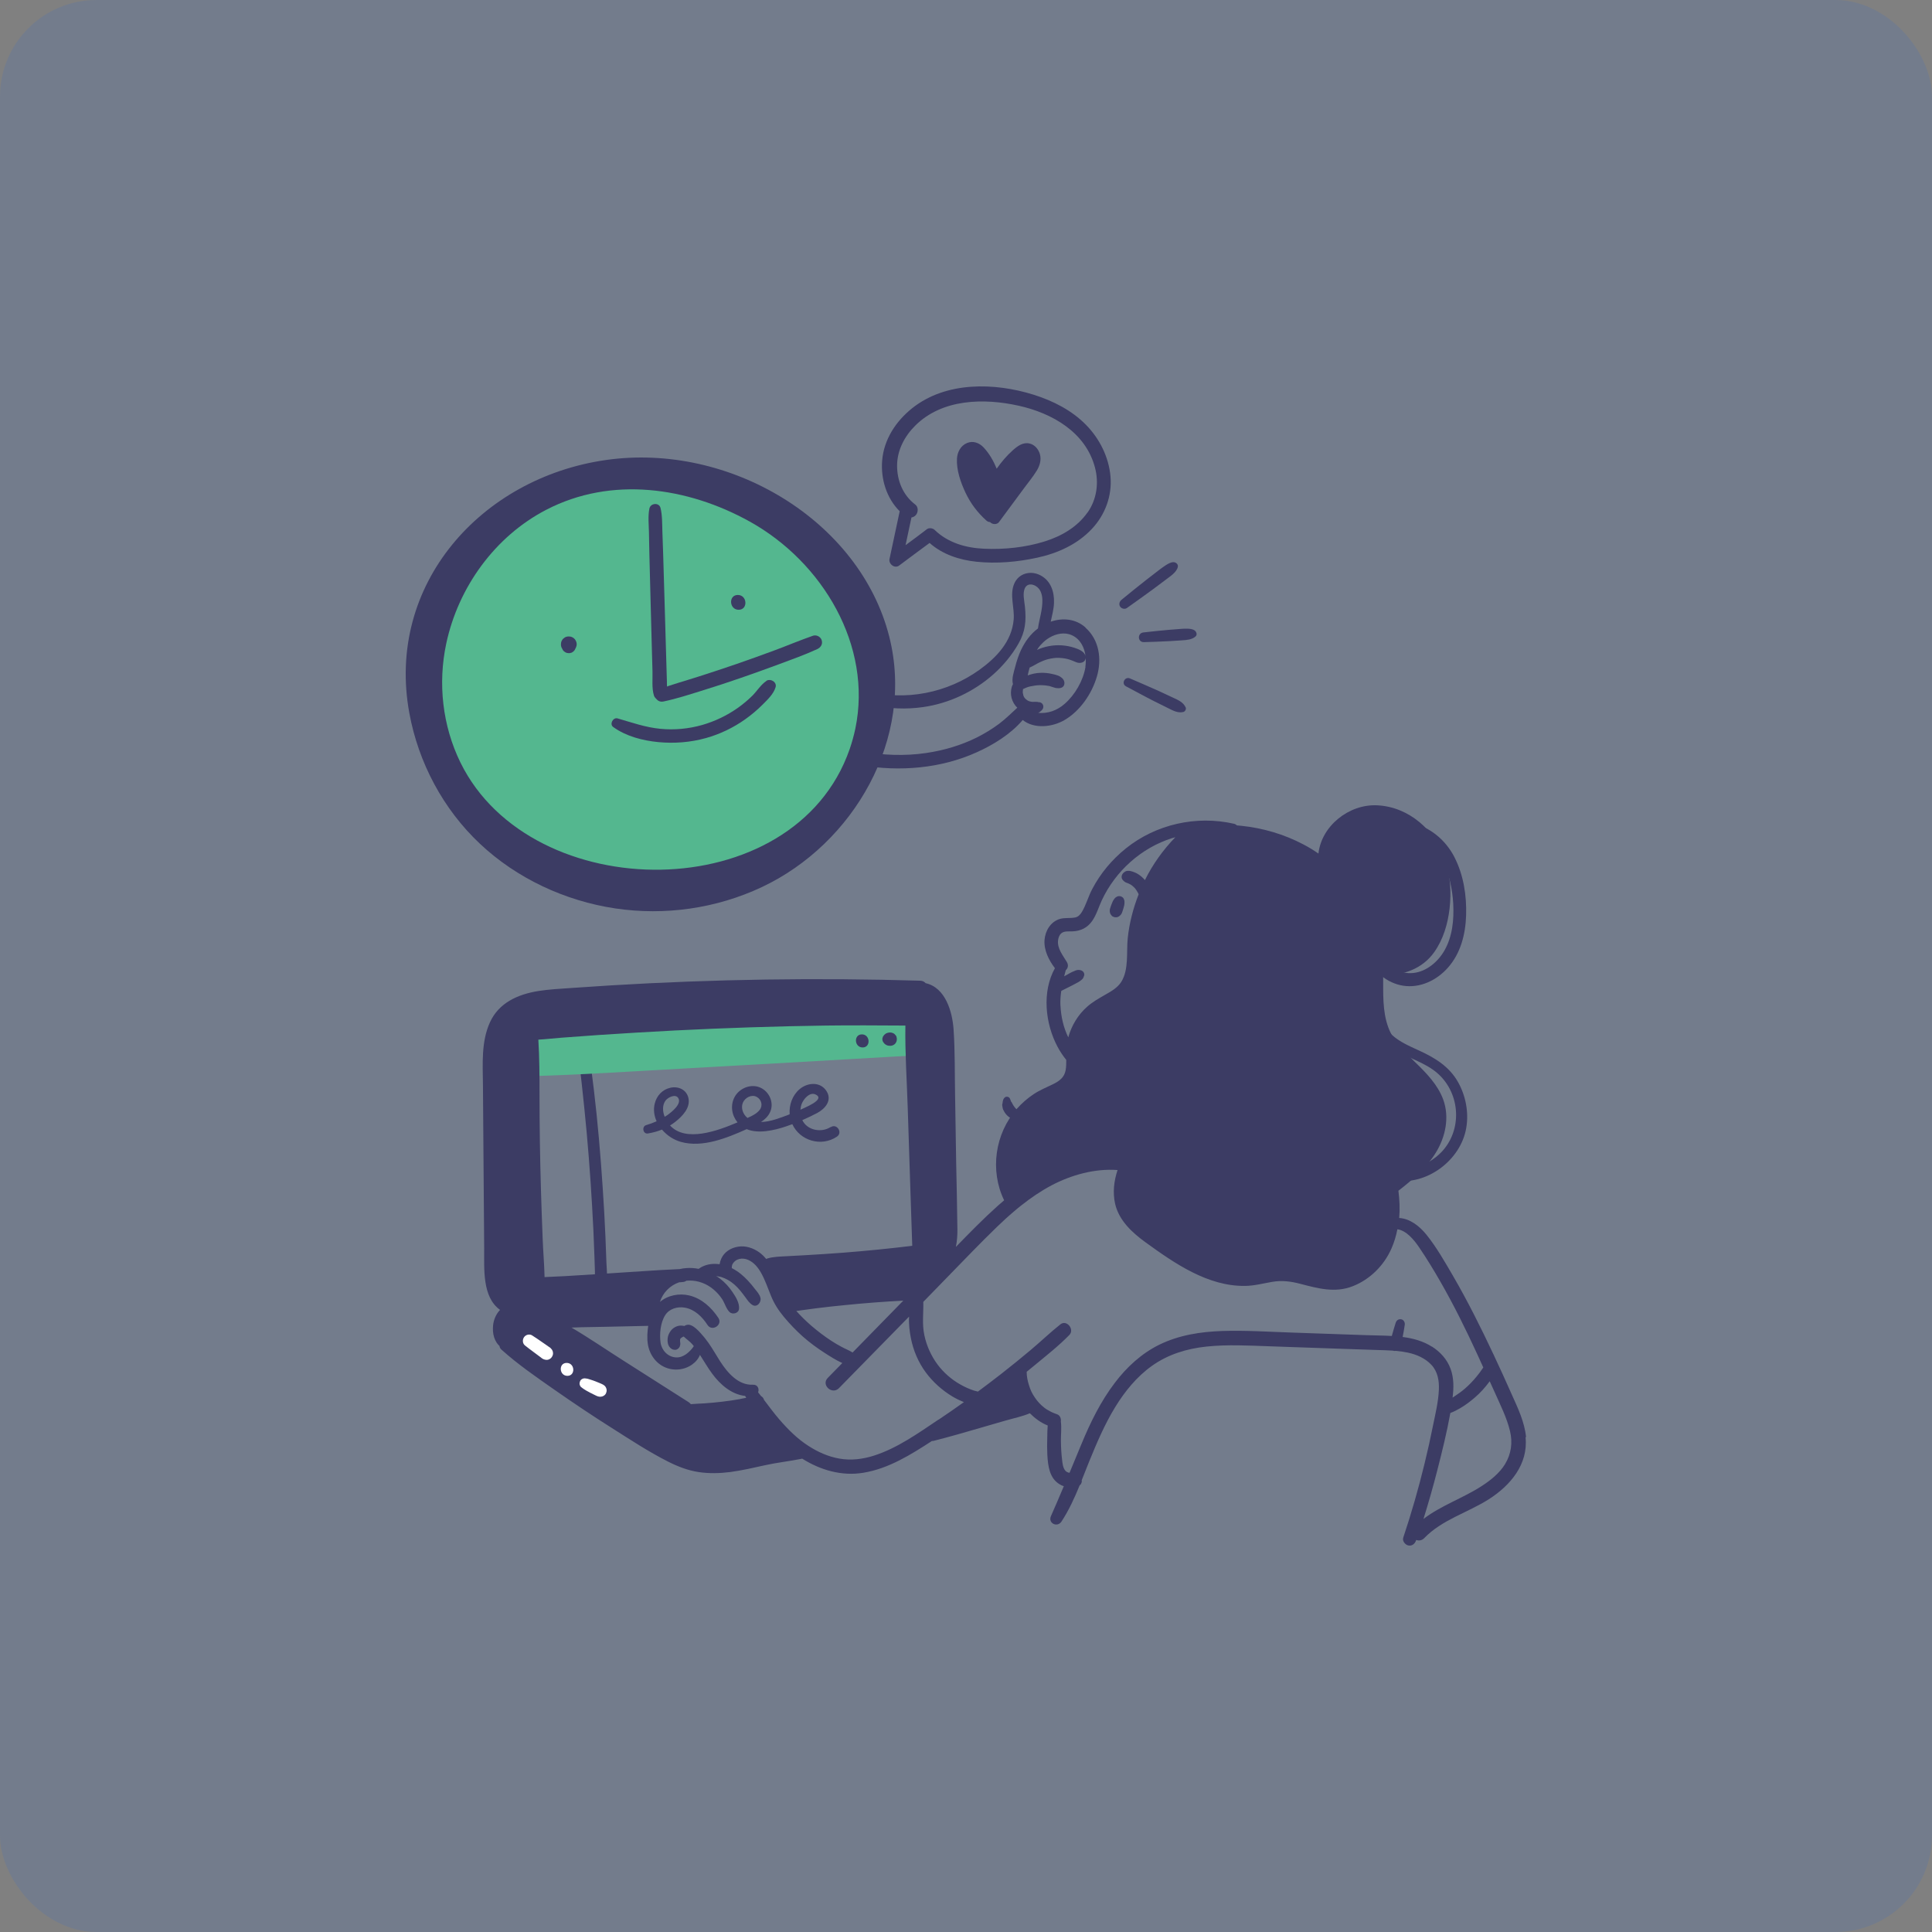 <svg width="400" height="400" viewBox="0 0 400 400" fill="none" xmlns="http://www.w3.org/2000/svg">
<rect x="0" y="0" width="400" height="400" fill="#808080" stroke="none"/>
<rect width="400" height="400" rx="20" fill="#005FFF" fill-opacity="0.1"/>
<path d="M125.549 261.298C125.49 259.593 125.43 257.888 125.355 256.183C125.205 252.773 125.026 249.363 124.787 245.953C124.338 239.148 123.755 232.328 122.947 225.553C122.723 223.684 122.484 221.814 122.244 219.945C121.99 218.015 121.795 215.996 121.242 214.127C120.928 213.08 119.462 213.454 119.447 214.471C119.418 216.161 119.702 217.881 119.896 219.556C120.091 221.186 120.27 222.831 120.45 224.461C120.809 227.797 121.167 231.132 121.467 234.482C122.08 241.227 122.528 247.987 122.857 254.747C122.947 256.632 123.022 258.516 123.082 260.4C123.112 261.343 123.142 262.285 123.171 263.227C123.201 264.184 123.097 265.231 123.486 266.114C123.8 266.817 125.011 267.175 125.355 266.263C125.923 264.768 125.594 262.898 125.549 261.313V261.298Z" fill="#3C3C64"/>
<path d="M195.918 217.207C195.754 217.761 195.335 218.209 194.737 218.224C188.44 218.553 182.144 218.927 175.848 219.286C164.675 219.914 153.504 220.587 142.331 221.186C131.174 221.784 119.987 222.562 108.815 222.831C107.23 222.876 107.095 220.513 108.666 220.378C109.07 220.348 109.473 220.318 109.862 220.288C109.877 218.434 109.907 216.579 109.922 214.71C109.922 213.947 110.43 213.304 111.223 213.244L132.251 211.599C144.664 210.627 157.078 209.684 169.491 208.727C172.587 208.488 175.668 208.249 178.764 208.024C181.636 207.8 184.537 207.441 187.408 207.71C189.966 207.95 192.479 208.907 194.213 210.881C195.724 212.616 196.561 214.934 195.888 217.192L195.918 217.207Z" fill="#54B78F"/>
<path d="M230.151 189.584C230.271 189.704 230.42 189.793 230.585 189.838C230.735 189.913 230.899 189.928 231.079 189.913C231.303 189.913 231.497 189.838 231.692 189.718C231.916 189.524 232.051 189.434 232.2 189.165C232.215 189.12 232.245 189.09 232.26 189.045C232.35 188.866 232.395 188.657 232.469 188.462C232.529 188.283 232.589 188.103 232.634 187.924C232.679 187.744 232.724 187.565 232.769 187.385C232.813 187.206 232.799 187.011 232.814 186.817C232.814 186.623 232.813 186.428 232.724 186.264C232.649 185.92 232.365 185.68 232.066 185.591C231.946 185.531 231.811 185.516 231.662 185.531C231.482 185.531 231.318 185.591 231.153 185.695C231.123 185.71 231.109 185.74 231.079 185.755C231.168 185.71 231.243 185.68 231.333 185.635C231.064 185.71 230.869 185.875 230.72 186.084C230.615 186.249 230.48 186.398 230.405 186.563C230.331 186.727 230.256 186.907 230.196 187.071C230.077 187.34 229.987 187.61 229.897 187.894C229.867 187.984 229.822 188.088 229.807 188.178C229.807 188.223 229.792 188.268 229.777 188.298C229.733 188.582 229.763 188.761 229.822 189.03C229.897 189.24 230.002 189.419 230.166 189.569L230.151 189.584Z" fill="#3C3C64"/>
<path d="M315.953 297.521C315.638 294.425 314.292 291.598 313.036 288.801C311.795 286.02 310.553 283.253 309.252 280.501C306.635 274.937 303.898 269.434 300.802 264.109C299.127 261.238 297.422 258.232 295.328 255.629C293.878 253.834 291.903 252.294 289.69 252.174C289.854 250.305 289.765 248.406 289.525 246.536C292.442 244.263 295.298 241.84 297.258 238.669C299.277 235.409 300.144 231.311 298.798 227.632C297.676 224.611 295.403 222.263 293.145 220.064C290.931 217.895 288.523 215.697 287.432 212.706C286.175 209.296 286.4 205.572 286.37 201.982C290.498 201.923 294.476 200.636 296.958 197.107C298.813 194.475 299.74 191.304 300.114 188.148C300.503 184.753 300.294 181.253 299.202 178.008C297.153 171.906 291.739 167.06 285.143 166.731C279.281 166.447 273.597 171.009 272.969 176.722C271.967 176.019 270.905 175.376 269.814 174.808C265.865 172.729 261.483 171.442 257.056 170.979C256.727 170.949 256.398 170.919 256.069 170.889C255.919 170.725 255.725 170.605 255.456 170.545C247.679 168.78 239.333 170.65 233.112 175.645C230.225 177.963 227.832 180.82 226.112 184.11C225.32 185.621 224.871 187.326 224.004 188.791C223.66 189.36 223.241 189.823 222.583 189.958C221.536 190.152 220.474 189.958 219.427 190.257C217.513 190.84 216.406 192.695 216.256 194.624C216.107 196.748 217.154 198.797 218.41 200.457C215.688 205.318 216.406 211.928 218.934 216.684C219.442 217.656 220.07 218.583 220.758 219.451C220.758 220.169 220.758 220.887 220.624 221.59C220.354 223.07 219.337 223.818 218.036 224.461C216.675 225.134 215.269 225.687 213.998 226.54C212.742 227.378 211.56 228.395 210.558 229.531C205.982 234.691 204.905 242.348 207.896 248.51C207.447 248.884 206.999 249.288 206.55 249.677C203.544 252.369 200.717 255.27 197.905 258.157C198.145 256.96 198.235 255.704 198.22 254.567C198.175 249.961 198.055 245.34 197.965 240.733C197.876 236.097 197.831 231.46 197.741 226.809C197.651 222.263 197.741 217.656 197.427 213.11C197.173 209.43 195.722 204.45 191.639 203.553C191.385 203.254 191.011 203.059 190.532 203.044C169.16 202.401 147.758 202.73 126.416 204.016C123.694 204.181 120.957 204.36 118.235 204.555C115.977 204.719 113.689 204.824 111.445 205.183C107.243 205.856 103.264 207.606 101.425 211.689C99.615 215.682 99.944 220.288 99.989 224.566C100.034 229.92 100.064 235.274 100.109 240.613C100.154 246.551 100.199 252.503 100.244 258.441C100.273 262.688 99.795 268.521 103.534 271.198C102.696 272.051 102.188 273.292 102.083 274.444C102.008 275.281 102.053 276.089 102.307 276.882C102.427 277.255 102.592 277.614 102.801 277.943C102.936 278.138 103.085 278.332 103.25 278.512C103.31 278.572 103.369 278.616 103.414 278.661C103.444 278.931 103.564 279.185 103.788 279.394C107.198 282.475 111.057 285.122 114.826 287.755C118.684 290.447 122.603 293.079 126.581 295.591C130.425 298.029 134.283 300.572 138.336 302.621C140.325 303.623 142.434 304.445 144.633 304.774C146.801 305.103 148.985 305.043 151.153 304.774C153.621 304.445 156.044 303.877 158.482 303.339C160.949 302.8 163.447 302.531 165.915 302.037C165.975 302.037 166.035 302.007 166.079 301.992C169.848 304.356 174.23 305.657 178.717 304.924C183.967 304.071 188.558 301.185 192.94 298.343C193.06 298.343 193.179 298.343 193.299 298.313C196.649 297.461 199.969 296.504 203.29 295.532C204.89 295.068 206.49 294.604 208.091 294.141C209.781 293.647 211.605 293.288 213.22 292.6C214.282 293.662 215.554 294.604 216.915 295.128C216.84 295.965 216.84 296.818 216.825 297.64C216.78 298.822 216.78 300.033 216.84 301.215C216.974 303.458 217.258 306.046 219.382 307.302C219.636 307.466 219.936 307.601 220.25 307.706C219.382 309.77 218.5 311.834 217.587 313.897C216.929 315.378 218.919 316.32 219.771 315.019C221.297 312.686 222.463 310.143 223.525 307.541C223.734 307.377 223.899 307.137 223.959 306.838C223.989 306.704 223.974 306.584 223.959 306.464C224.467 305.193 224.961 303.922 225.469 302.666C227.055 298.777 228.7 294.888 230.913 291.284C232.887 288.069 235.355 285.032 238.451 282.819C241.801 280.411 245.69 279.23 249.758 278.796C254.125 278.332 258.537 278.587 262.919 278.736C267.795 278.901 272.655 279.065 277.516 279.245C280.013 279.334 282.496 279.409 284.994 279.499C286.115 279.529 287.237 279.559 288.359 279.633C288.583 279.708 288.808 279.723 289.002 279.678C289.839 279.753 290.677 279.873 291.515 280.052C293.324 280.441 295.089 281.219 296.36 282.58C297.676 283.986 297.99 285.885 297.901 287.755C297.796 290.222 297.183 292.72 296.689 295.143C296.166 297.775 295.582 300.407 294.939 303.024C293.683 308.199 292.217 313.314 290.527 318.354C290.288 319.042 290.931 319.835 291.574 319.97C292.367 320.134 292.95 319.611 293.19 318.908C293.19 318.878 293.19 318.863 293.219 318.833C293.743 319.027 294.356 318.967 294.865 318.459C298.544 314.63 303.868 313.194 308.25 310.398C312.707 307.556 316.431 303.159 315.848 297.566L315.953 297.521ZM219.547 208.174C219.502 207.157 219.577 206.14 219.726 205.153C220.504 204.749 221.282 204.36 222.074 203.972C222.478 203.762 222.882 203.553 223.271 203.328C223.45 203.224 223.63 203.104 223.794 202.969C224.019 202.805 224.183 202.655 224.303 202.401C224.363 202.252 224.407 202.102 224.467 201.952C224.527 201.773 224.467 201.444 224.333 201.279C224.183 201.07 223.989 200.95 223.749 200.876C223.405 200.786 223.061 200.786 222.717 200.921C222.448 201.025 222.194 201.13 221.94 201.25C221.536 201.459 221.132 201.668 220.743 201.908C220.594 201.982 220.459 202.057 220.324 202.132C220.429 201.713 220.534 201.294 220.654 200.876C221.087 200.487 221.282 199.859 220.878 199.171C220.085 197.84 218.889 196.404 219.053 194.759C219.098 194.22 219.293 193.637 219.696 193.263C220.295 192.71 221.267 192.859 222.014 192.829C223.749 192.77 225.155 192.082 226.142 190.646C227.04 189.345 227.458 187.804 228.117 186.398C230.958 180.326 236.282 175.54 242.684 173.521C242.893 173.461 243.117 173.402 243.342 173.342C240.799 175.959 238.66 178.95 237.045 182.211C236.821 181.941 236.567 181.702 236.312 181.478C235.909 181.149 235.46 180.835 234.966 180.64C234.682 180.521 234.368 180.401 234.069 180.341C233.889 180.311 233.71 180.281 233.531 180.296C233.396 180.296 233.276 180.311 233.157 180.356C232.858 180.476 232.783 180.521 232.932 180.476C232.244 180.805 231.915 181.747 232.573 182.315C232.528 182.285 232.513 182.256 232.498 182.256C232.558 182.3 232.783 182.51 232.842 182.555C232.962 182.644 233.052 182.689 233.172 182.734C233.216 182.749 233.471 182.854 233.471 182.854C233.53 182.869 233.575 182.899 233.635 182.914C233.8 182.988 233.934 183.063 234.084 183.138C234.159 183.183 234.234 183.243 234.308 183.287C234.473 183.422 234.607 183.527 234.727 183.646C234.787 183.706 234.862 183.781 234.921 183.841C234.921 183.841 234.996 183.931 235.041 183.975C235.086 184.02 235.131 184.095 235.131 184.11C235.176 184.17 235.22 184.23 235.265 184.29C235.37 184.454 235.475 184.619 235.565 184.783C235.594 184.843 235.639 184.918 235.669 184.978C235.714 185.097 235.729 185.127 235.744 185.157C234.607 188.073 233.815 191.109 233.486 194.22C233.187 197.107 233.755 200.726 232.14 203.298C231.377 204.495 230.076 205.243 228.879 205.916C227.533 206.693 226.202 207.426 225.036 208.473C223.181 210.118 221.835 212.362 221.177 214.77C220.175 212.736 219.666 210.462 219.562 208.204L219.547 208.174ZM104.745 275.012C104.745 275.012 104.73 275.102 104.745 274.997C104.745 274.997 104.745 274.997 104.745 275.012ZM112.747 264.408C112.687 261.671 112.433 258.919 112.343 256.198C112.208 252.937 112.104 249.662 111.999 246.401C111.804 239.746 111.7 233.091 111.7 226.42C111.7 222.696 111.685 218.972 111.46 215.248C113.061 215.159 114.676 214.964 116.261 214.844C118.864 214.65 121.466 214.456 124.083 214.276C129.288 213.932 134.507 213.618 139.727 213.349C150.121 212.825 160.501 212.481 170.895 212.332C176.414 212.257 181.933 212.302 187.451 212.332C187.362 217.955 187.751 223.609 187.93 229.217C188.124 235.514 188.334 241.81 188.543 248.106C188.663 251.382 188.753 254.657 188.872 257.932C184.071 258.516 179.256 258.994 174.425 259.368C171.852 259.563 169.265 259.727 166.693 259.877C165.391 259.951 164.105 260.026 162.819 260.086C161.518 260.161 160.142 260.176 158.886 260.55C158.796 260.58 158.721 260.609 158.646 260.669C158.213 260.146 157.719 259.652 157.166 259.263C155.924 258.381 154.354 257.858 152.813 258.112C151.318 258.351 149.942 259.189 149.314 260.625C149.164 260.983 149.045 261.357 148.985 261.746C148.641 261.701 148.312 261.671 147.968 261.671C146.786 261.671 145.62 261.986 144.648 262.703C143.825 262.539 142.988 262.479 142.135 262.539C141.656 262.569 141.193 262.644 140.744 262.748C135.539 262.973 130.32 263.391 125.115 263.705C122.453 263.87 119.806 264.034 117.159 264.199C115.723 264.289 114.242 264.319 112.762 264.408H112.747ZM187.018 269.284C186.105 270.211 185.208 271.124 184.311 272.051C181.708 274.713 179.106 277.36 176.519 280.022C175.816 279.574 175.008 279.275 174.275 278.871C173.513 278.467 172.765 278.033 172.047 277.555C170.641 276.642 169.31 275.61 168.024 274.519C166.902 273.546 165.84 272.514 164.868 271.423C166.229 271.258 167.605 271.034 168.966 270.869C170.985 270.615 173.019 270.391 175.053 270.196C179.046 269.792 183.024 269.493 187.018 269.284ZM153.292 289.654C152.036 289.878 150.779 290.058 149.508 290.207C148.282 290.357 147.055 290.462 145.829 290.551C144.902 290.611 143.96 290.626 143.032 290.716C142.913 290.551 142.748 290.417 142.569 290.297L129.064 281.697C125.504 279.439 121.989 277.016 118.325 274.862C119.043 274.848 119.746 274.803 120.434 274.788C122.094 274.758 123.754 274.728 125.414 274.698C128.346 274.638 131.277 274.563 134.208 274.504C134.029 275.715 133.939 277.001 134.119 278.213C134.507 280.89 136.467 283.163 139.233 283.507C140.639 283.686 142.075 283.357 143.242 282.55C144.034 281.996 144.603 281.309 144.917 280.516C145.769 281.817 146.532 283.178 147.459 284.419C149.119 286.678 151.468 288.712 154.279 289.011C154.354 289.145 154.414 289.28 154.503 289.4C154.1 289.489 153.681 289.564 153.262 289.639L153.292 289.654ZM194.301 293.916C190.099 296.728 185.776 299.839 180.916 301.379C178.612 302.112 176.204 302.411 173.812 301.992C171.493 301.589 169.34 300.632 167.381 299.36C165.062 297.88 163.103 295.905 161.323 293.842C160.217 292.555 159.215 291.179 158.183 289.833C158.093 289.504 157.884 289.22 157.584 289.056C157.39 288.786 157.181 288.532 156.956 288.263C157.24 287.575 156.881 286.633 155.894 286.693C152.843 286.842 150.6 284.18 149.104 281.862C148.267 280.561 147.519 279.2 146.622 277.943C146.128 277.255 145.605 276.597 145.036 275.984C144.498 275.401 143.84 274.713 143.092 274.399C142.554 274.174 142.045 274.264 141.686 274.533C141.567 274.519 141.447 274.489 141.327 274.474C140.953 274.429 140.61 274.444 140.236 274.563C139.712 274.728 139.219 275.072 138.89 275.506C138.546 275.969 138.276 276.508 138.231 277.091C138.231 277.285 138.202 277.48 138.217 277.674C138.217 277.869 138.276 278.063 138.306 278.257C138.351 278.437 138.456 278.616 138.546 278.781C138.68 278.99 138.86 279.155 139.054 279.274C139.129 279.319 139.219 279.364 139.308 279.394C139.488 279.454 139.563 279.454 139.787 279.469C140.176 279.469 140.52 279.185 140.699 278.871C140.729 278.811 140.744 278.751 140.759 278.706C140.759 278.676 140.789 278.631 140.789 278.587C140.789 278.557 140.804 278.542 140.819 278.512C140.879 278.257 140.849 278.003 140.804 277.734C140.804 277.629 140.804 277.525 140.804 277.405C140.804 277.345 140.804 277.285 140.834 277.24C140.849 277.211 140.864 277.166 140.894 277.136C140.923 277.106 140.953 277.061 140.983 277.031C141.118 276.941 141.238 276.852 141.387 276.777C141.432 276.762 141.492 276.732 141.552 276.717C142.165 277.285 142.838 277.734 143.361 278.347C143.466 278.467 143.541 278.586 143.646 278.706C143.257 279.319 142.643 279.948 142.06 280.366C141.432 280.8 140.729 281.084 139.966 281.039C138.291 280.95 137.005 279.604 136.766 277.988C136.511 276.209 136.736 273.831 137.723 272.29C138.575 270.944 140.28 270.466 141.791 270.735C143.825 271.094 145.395 272.634 146.472 274.309C147.414 275.775 149.688 274.309 148.73 272.858C147.295 270.69 145.261 268.82 142.688 268.207C140.61 267.714 138.261 268.162 136.631 269.553C137.229 267.654 138.695 266.143 140.61 265.485C140.864 265.485 141.118 265.455 141.372 265.425C141.671 265.41 141.911 265.306 142.105 265.156C142.285 265.141 142.479 265.126 142.673 265.126C144.528 265.081 146.338 265.784 147.743 266.981C148.431 267.564 149.03 268.237 149.523 268.985C150.062 269.822 150.346 270.974 151.049 271.647C151.662 272.23 152.903 271.916 153.008 271.004C153.142 269.778 152.305 268.461 151.632 267.474C150.944 266.457 150.091 265.5 149.104 264.752C148.79 264.513 148.461 264.304 148.147 264.094C148.461 264.304 148.97 264.274 149.329 264.393C149.822 264.558 150.286 264.752 150.72 265.007C151.707 265.56 152.514 266.323 153.232 267.175C153.621 267.654 153.995 268.132 154.354 268.626C154.773 269.209 155.147 269.778 155.76 270.166C156.717 270.78 157.659 269.628 157.45 268.716C157.285 268.013 156.717 267.385 156.268 266.831C155.835 266.263 155.371 265.695 154.877 265.171C153.935 264.154 152.843 263.227 151.602 262.599C151.572 262.599 151.542 262.569 151.512 262.554C151.512 262.464 151.512 262.389 151.512 262.315C151.512 262.27 151.542 262.12 151.542 262.09C151.557 262.015 151.572 261.941 151.602 261.836C152.23 260.565 153.696 260.31 154.907 260.849C156.104 261.372 156.956 262.419 157.614 263.601C158.437 265.081 158.96 266.682 159.603 268.237C160.276 269.912 161.144 271.258 162.296 272.649C163.507 274.1 164.808 275.461 166.214 276.717C167.605 277.943 169.1 279.05 170.656 280.052C171.822 280.8 173.094 281.623 174.395 282.206C173.393 283.238 172.376 284.255 171.374 285.287C169.953 286.737 172.271 288.846 173.692 287.41C178.538 282.475 183.383 277.525 188.214 272.589C188.124 274.1 188.319 275.655 188.588 277.046C189.082 279.574 190.129 282.056 191.669 284.135C193.165 286.154 195.049 287.844 197.218 289.145C197.965 289.594 198.758 289.968 199.566 290.297C197.831 291.538 196.081 292.75 194.316 293.931L194.301 293.916ZM296.48 278.826C294.64 277.644 292.561 277.091 290.408 276.807L290.423 276.702C290.602 275.894 290.707 275.087 290.841 274.279C290.916 273.786 290.617 273.232 290.094 273.143C289.54 273.053 289.122 273.367 288.957 273.89C288.718 274.683 288.464 275.461 288.254 276.253C288.224 276.373 288.194 276.478 288.164 276.597C286.4 276.493 284.62 276.493 282.945 276.433L267.465 275.894C262.694 275.73 257.894 275.416 253.108 275.565C248.606 275.715 244.104 276.403 240.021 278.407C236.357 280.202 233.261 283.058 230.808 286.304C227.862 290.177 225.738 294.53 223.884 299.016C223.061 300.99 222.239 302.965 221.431 304.939C221.102 304.864 220.833 304.759 220.624 304.55C220.07 303.982 219.98 302.995 219.891 302.202C219.726 300.901 219.666 299.585 219.651 298.268C219.636 296.982 219.816 295.591 219.636 294.32C219.726 293.737 219.487 293.064 218.919 292.839C218.874 292.825 218.56 292.705 218.485 292.675C218.38 292.63 218.275 292.6 218.171 292.555C217.917 292.451 217.677 292.346 217.438 292.211C217.199 292.092 216.974 291.957 216.75 291.823C216.705 291.793 216.615 291.733 216.585 291.718C216.481 291.643 216.376 291.568 216.271 291.494C215.404 290.82 214.836 290.192 214.282 289.385C213.669 288.487 213.34 287.799 213.026 286.752C212.742 285.84 212.562 284.988 212.562 284.016C213.086 283.597 213.609 283.163 214.133 282.729C216.585 280.695 219.173 278.676 221.401 276.388C222.523 275.236 220.848 273.158 219.547 274.19C217.438 275.865 215.479 277.749 213.415 279.484C211.396 281.189 209.332 282.849 207.253 284.479C205.668 285.706 204.067 286.932 202.467 288.113C202.183 288.054 201.914 287.979 201.644 287.904C200.642 287.575 199.67 287.126 198.758 286.603C196.963 285.586 195.348 284.165 194.107 282.505C192.761 280.68 191.833 278.616 191.37 276.403C190.876 274.085 191.22 271.856 191.16 269.538C192.761 267.878 194.346 266.263 195.931 264.633C199.446 261.043 202.886 257.409 206.505 253.924C207.642 252.832 208.794 251.771 210.005 250.754C210.498 250.32 210.992 249.916 211.501 249.527C213.445 247.987 215.509 246.581 217.707 245.414C221.82 243.246 226.681 241.9 231.377 242.244C230.644 244.487 230.345 246.85 230.868 249.213C231.661 252.698 234.413 255.21 237.195 257.229C243.192 261.567 250.057 266.338 257.774 266.233C259.688 266.218 261.528 265.71 263.397 265.395C265.416 265.051 267.256 265.291 269.2 265.799C272.835 266.741 276.364 267.743 280.043 266.308C283.633 264.917 286.549 262 288.09 258.486C288.658 257.2 289.047 255.868 289.316 254.507C291.2 254.777 292.771 256.721 293.773 258.187C295.343 260.49 296.809 262.898 298.2 265.321C301.027 270.241 303.539 275.341 305.902 280.486C306.306 281.353 306.695 282.236 307.099 283.118C306.665 283.791 306.231 284.374 305.663 285.062C304.945 285.93 304.167 286.738 303.33 287.47C303.06 287.71 302.582 288.084 302.193 288.368C301.744 288.697 301.296 288.996 300.847 289.295C300.817 289.31 300.772 289.34 300.742 289.355C300.997 287.366 301.026 285.287 300.323 283.387C299.591 281.413 298.2 279.903 296.45 278.781L296.48 278.826ZM311.6 303.144C310.434 305.029 308.609 306.479 306.785 307.661C302.881 310.188 298.394 311.669 294.715 314.481C295.762 311.131 296.719 307.766 297.587 304.371C298.589 300.467 299.561 296.519 300.279 292.54C300.997 292.286 301.685 291.912 302.313 291.553C303.39 290.925 304.377 290.177 305.319 289.37C306.5 288.368 307.517 287.216 308.43 285.975C308.774 286.723 309.118 287.47 309.447 288.218C310.613 290.85 311.959 293.483 312.632 296.294C313.201 298.687 312.887 301.035 311.6 303.129V303.144Z" fill="#3C3C64"/>
<path d="M114.051 279.155C113.931 279.02 113.736 278.916 113.587 278.811C113.437 278.706 113.273 278.587 113.123 278.482C112.824 278.272 112.51 278.063 112.211 277.854C111.523 277.375 110.835 276.897 110.117 276.448C109.863 276.283 109.414 276.268 109.13 276.373C108.861 276.478 108.652 276.627 108.487 276.867C108.143 277.36 108.173 278.138 108.667 278.542C109.25 279.02 109.848 279.454 110.446 279.903L111.329 280.561C111.478 280.68 111.628 280.785 111.792 280.905C112.017 281.069 112.256 281.294 112.51 281.398C112.839 281.533 113.213 281.608 113.557 281.488C113.841 281.383 114.081 281.219 114.245 280.964C114.41 280.725 114.529 280.411 114.499 280.112L114.44 279.768C114.365 279.544 114.245 279.349 114.066 279.185L114.051 279.155Z" fill="white"/>
<path d="M117.325 282.176C115.59 282.176 115.755 284.853 117.475 284.853C119.195 284.853 119.045 282.176 117.325 282.176Z" fill="white"/>
<path d="M125.163 286.887C124.954 286.723 124.759 286.603 124.535 286.513C124.4 286.454 124.251 286.394 124.116 286.334C123.847 286.214 123.578 286.11 123.308 286.005C122.95 285.87 122.591 285.736 122.232 285.631C121.962 285.556 121.648 285.422 121.349 285.407C121.319 285.407 121.274 285.407 121.245 285.392C120.811 285.302 120.287 285.526 120.108 285.945C120.033 286.11 119.988 286.289 119.988 286.483C119.988 286.708 120.138 287.052 120.332 287.201C120.377 287.231 120.437 287.276 120.482 287.306C120.422 287.231 120.362 287.156 120.302 287.097C120.452 287.306 120.602 287.426 120.826 287.56C120.886 287.59 120.931 287.62 120.99 287.665C121.125 287.74 121.245 287.815 121.379 287.904C121.634 288.054 121.888 288.188 122.142 288.323C122.396 288.458 122.665 288.577 122.92 288.712C123.264 288.876 123.637 289.101 124.026 289.161C124.58 289.25 125.208 289.011 125.462 288.473C125.552 288.263 125.612 288.039 125.597 287.8C125.597 287.5 125.402 287.097 125.178 286.902L125.163 286.887Z" fill="white"/>
<path d="M301.866 224.028C300.041 220.782 297.035 218.973 293.745 217.477C291.801 216.58 289.796 215.727 288.196 214.276C286.76 212.96 285.459 211.166 285.669 209.117C285.773 208.115 284.278 207.756 284.083 208.788C283.485 212.212 285.579 215.159 288.286 217.013C291.247 219.047 294.986 219.855 297.693 222.278C302.419 226.495 302.793 234.093 298.336 238.625C295.794 241.197 292.354 242.289 288.794 242.169C287.508 242.124 287.374 244.203 288.63 244.398C295.39 245.504 302.434 240.225 303.571 233.525C304.124 230.294 303.466 226.869 301.866 224.028Z" fill="#3C3C64"/>
<path d="M301.163 177.53C299.308 173.881 295.943 171.084 291.89 170.276C290.858 170.067 290.574 171.577 291.561 171.862C298.082 173.656 300.564 181.134 300.879 187.161C301.043 190.437 300.714 193.892 299.054 196.793C297.738 199.111 295.36 201.145 292.638 201.444C289.617 201.773 287.164 199.964 285.923 197.316C285.414 196.225 283.664 196.359 283.724 197.735C283.874 201.145 287.344 203.583 290.484 204.077C294.014 204.63 297.454 202.97 299.772 200.352C302.419 197.376 303.421 193.413 303.541 189.524C303.675 185.456 303.017 181.194 301.163 177.545V177.53Z" fill="#3C3C64"/>
<path d="M213.881 229.98C213.597 229.576 213.044 229.427 212.61 229.711C212.55 229.756 212.49 229.786 212.43 229.816C212.266 229.89 212.146 229.935 212.012 229.965C211.967 229.965 211.907 229.995 211.862 229.995C211.668 230.01 211.548 230.01 211.413 230.01C211.339 230.01 211.264 229.995 211.204 229.98C211.129 229.98 211.069 229.95 210.995 229.935C210.785 229.86 210.681 229.801 210.666 229.786C210.651 229.786 210.531 229.696 210.501 229.681C210.396 229.606 210.307 229.516 210.232 229.427C210.202 229.397 210.172 229.367 210.142 229.322C209.978 229.113 209.828 228.918 209.708 228.694C209.693 228.664 209.649 228.544 209.604 228.529C209.559 228.41 209.514 228.29 209.439 228.185C209.439 228.17 209.379 228.126 209.334 228.081C209.305 227.991 209.275 227.916 209.26 227.856C209.2 227.692 209.14 227.542 209.065 227.393C208.961 227.168 208.647 227.049 208.422 227.064C208.138 227.079 207.973 227.243 207.824 227.453C207.719 227.617 207.644 227.826 207.615 228.021C207.615 228.081 207.6 228.156 207.585 228.215C207.585 228.275 207.585 228.35 207.57 228.41C207.42 228.679 207.525 229.008 207.57 229.262C207.57 229.307 207.585 229.352 207.6 229.397C207.6 229.352 207.585 229.292 207.57 229.247C207.6 229.427 207.615 229.561 207.689 229.726C208.048 230.504 208.542 231.102 209.305 231.521C210.621 232.238 212.4 232.134 213.612 231.236C214.001 230.952 214.18 230.399 213.881 229.965V229.98Z" fill="#3C3C64"/>
<path d="M224.723 129.895C222.674 128.085 219.967 127.876 217.544 128.713C217.814 127.427 218.173 126.141 218.218 124.825C218.307 122.507 217.544 120.203 215.376 119.097C213.372 118.065 210.919 118.678 209.992 120.832C208.975 123.135 210.081 125.857 209.872 128.265C209.483 132.826 206.298 136.146 202.768 138.689C201.138 139.855 199.373 140.857 197.533 141.65C193.764 143.28 189.652 144.088 185.554 143.953C184.103 143.909 182.652 143.744 181.217 143.46C181.037 144.297 180.843 145.15 180.648 146.017C184.088 146.735 187.648 146.9 191.132 146.391C196.502 145.628 201.616 143.206 205.669 139.616C207.703 137.792 209.483 135.668 210.844 133.29C212.31 130.747 212.489 128.534 212.205 125.632C212.086 124.436 211.652 122.806 212.235 121.684C212.699 120.817 213.686 120.876 214.434 121.325C215.421 121.908 215.765 123.015 215.81 124.122C215.884 126.171 215.181 128.115 214.897 130.119C213.357 131.256 212.22 132.841 211.398 134.561C210.889 135.653 210.5 136.819 210.201 138.001C209.917 139.108 209.408 140.499 209.722 141.65C209.633 141.83 209.543 142.009 209.483 142.204C209.259 142.951 209.244 143.759 209.438 144.507C209.648 145.284 210.051 145.987 210.62 146.526C209.378 147.662 208.212 148.829 206.866 149.846C205.415 150.923 203.875 151.865 202.274 152.673C198.969 154.318 195.395 155.365 191.745 155.903C187.289 156.561 182.832 156.367 178.45 155.604C178.21 156.576 177.986 157.503 177.762 158.356C177.941 158.386 178.121 158.416 178.3 158.446C186.302 159.792 194.752 159.119 202.185 155.769C205.595 154.243 209.244 152.015 211.741 149.068C214.119 150.968 217.873 150.564 220.416 149.068C223.646 147.169 226.054 143.639 227.101 140.065C228.148 136.49 227.61 132.482 224.708 129.925L224.723 129.895ZM215.51 133.484C215.51 133.484 215.615 133.35 215.675 133.305C216.109 132.826 216.647 132.392 217.245 132.034C218.666 131.181 220.416 130.822 221.942 131.525C223.676 132.318 224.544 134.068 224.753 135.892C224.589 134.905 223.287 134.382 222.435 134.112C220.745 133.559 218.89 133.439 217.126 133.783C216.333 133.933 215.481 134.187 214.688 134.561C214.927 134.187 215.181 133.828 215.48 133.499L215.51 133.484ZM224.738 138.076C224.275 140.902 222.57 143.864 220.416 145.733C218.816 147.139 216.871 147.782 214.927 147.588C214.972 147.558 215.032 147.543 215.092 147.513C215.271 147.423 215.406 147.318 215.525 147.184C215.525 147.214 215.585 147.154 215.615 147.109C215.899 146.87 216.064 146.526 216.004 146.152C215.944 145.823 215.72 145.539 215.406 145.434C215.256 145.374 215.122 145.359 214.972 145.374C214.897 145.359 214.822 145.329 214.763 145.314C214.703 145.314 214.583 145.314 214.464 145.314C214.329 145.299 214.194 145.284 214.06 145.314C213.985 145.314 213.94 145.314 213.91 145.314C213.746 145.314 213.596 145.314 213.446 145.27C213.417 145.27 213.297 145.24 213.252 145.225C213.222 145.225 213.192 145.225 213.162 145.21C213.043 145.165 212.923 145.12 212.803 145.06C212.774 145.03 212.639 144.955 212.624 144.94C212.519 144.866 212.429 144.761 212.31 144.686C212.22 144.596 212.175 144.537 212.13 144.477C212.1 144.447 212.071 144.387 212.041 144.342C212.026 144.312 212.011 144.267 211.981 144.238C211.951 144.163 211.921 144.088 211.891 144.028C211.891 143.998 211.861 143.953 211.861 143.909C211.861 143.819 211.801 143.669 211.771 143.52C211.771 143.445 211.771 143.37 211.756 143.31C211.756 143.28 211.756 143.235 211.756 143.206C211.756 143.026 211.771 142.847 211.801 142.667C211.861 142.652 211.906 142.622 211.966 142.592C212.265 142.458 212.564 142.323 212.878 142.218C212.923 142.218 212.938 142.218 212.953 142.204C213.058 142.174 213.147 142.144 213.237 142.129C213.402 142.099 213.566 142.069 213.716 142.039C214.045 141.979 214.374 141.919 214.688 141.889C214.852 141.889 215.017 141.86 215.196 141.86C215.346 141.86 215.436 141.86 215.525 141.86C215.854 141.86 216.183 141.889 216.513 141.919C216.677 141.934 216.841 141.964 217.006 141.994C217.096 141.994 217.186 142.024 217.275 142.039C217.619 142.144 217.933 142.248 218.262 142.353C218.561 142.458 218.846 142.488 219.175 142.488C219.414 142.488 219.578 142.458 219.788 142.368C220.341 142.144 220.476 141.531 220.311 141.022C220.162 140.514 219.593 140.095 219.13 139.9C218.726 139.736 218.292 139.631 217.859 139.541C217.051 139.347 216.228 139.272 215.406 139.302C214.479 139.332 213.611 139.526 212.774 139.841C212.893 139.287 213.013 138.749 213.177 138.21C214 137.866 214.613 137.403 215.436 137.044C216.258 136.67 216.797 136.49 217.604 136.341C218.487 136.176 219.025 136.161 219.893 136.251C220.76 136.341 221.254 136.475 222.091 136.804C222.525 136.969 223.018 137.253 223.497 137.253C224.11 137.253 224.708 136.939 224.768 136.266C224.768 136.221 224.768 136.191 224.768 136.146C224.828 136.819 224.798 137.477 224.708 138.106L224.738 138.076Z" fill="#3C3C64"/>
<path d="M213.955 145.285C214.06 145.285 214.164 145.24 213.955 145.285V145.285Z" fill="#3C3C64"/>
<path d="M129.333 96.857C116.949 97.141 83.03 116.749 88.459 148.216C93.888 179.683 133.67 189.449 153.935 182.225C174.186 174.987 185.762 154.737 181.424 133.394C177.087 112.052 145.246 96.498 129.333 96.857Z" fill="#54B78F"/>
<path d="M184.103 131.78C178.016 107.805 151.125 91.563 125.431 95.242C99.617 98.936 79.845 120.981 84.751 147.648C86.635 157.908 91.75 167.524 99.363 174.688C107.005 181.882 116.996 186.518 127.345 188.074C137.65 189.614 148.298 188.104 157.735 183.662C176.7 174.733 189.457 152.882 184.103 131.78ZM177.089 150.863C176.789 152.269 176.401 153.675 175.922 155.081C164.481 188.074 109.996 187.774 95.325 157.863C91.6 150.25 90.628 141.501 92.393 133.23C94.876 121.595 102.473 111.051 113.092 105.547C126.567 98.548 142.346 100.821 155.253 108C170.313 116.375 180.663 133.694 177.089 150.863Z" fill="#3C3C64"/>
<path d="M138.082 141.306C138.052 140.484 138.038 139.646 138.008 138.824C137.963 137.283 137.918 135.743 137.873 134.202C137.783 130.942 137.694 127.697 137.589 124.436C137.499 121.236 137.394 118.05 137.305 114.849C137.26 113.249 137.2 111.649 137.14 110.064C137.08 108.463 137.14 106.728 136.751 105.158C136.452 103.977 134.672 104.156 134.448 105.293C134.134 106.878 134.328 108.628 134.358 110.228C134.388 111.769 134.418 113.309 134.448 114.849C134.538 118.11 134.613 121.355 134.702 124.616C134.777 127.816 134.867 131.002 134.957 134.202C135.001 135.803 135.046 137.403 135.091 139.003C135.136 140.589 134.927 142.443 135.375 143.954C135.779 145.3 137.694 145.09 138.008 143.804C138.202 142.996 138.097 142.129 138.067 141.321L138.082 141.306Z" fill="#3C3C64"/>
<path d="M170.134 132.557C169.894 131.824 169.042 131.361 168.294 131.63C165.677 132.542 163.119 133.619 160.517 134.591C157.87 135.578 155.193 136.536 152.516 137.463C149.898 138.36 147.251 139.243 144.619 140.08C141.927 140.948 139.175 141.695 136.528 142.682C134.883 143.296 135.69 145.584 137.35 145.24C140.072 144.672 142.719 143.804 145.367 142.982C148.074 142.144 150.766 141.262 153.443 140.334C156.06 139.422 158.677 138.495 161.28 137.523C163.927 136.536 166.619 135.578 169.191 134.397C169.909 134.068 170.388 133.365 170.119 132.557H170.134Z" fill="#3C3C64"/>
<path d="M229.914 98.622C229.555 94.629 227.67 90.845 224.874 87.989C221.912 84.952 218.009 82.978 214.001 81.722C205.88 79.179 195.874 78.955 188.89 84.489C185.495 87.181 182.982 90.995 182.638 95.392C182.339 99.191 183.551 103.154 186.273 105.846C185.57 109.136 184.867 112.426 184.164 115.732C183.939 116.779 185.24 117.781 186.153 117.093C188.262 115.537 190.34 113.952 192.464 112.411C195.096 114.775 198.671 115.941 202.156 116.3C206.343 116.734 210.636 116.36 214.748 115.463C218.966 114.55 223.049 112.711 226.04 109.525C228.807 106.594 230.273 102.66 229.914 98.622ZM225.143 106.115C223.049 109.106 219.774 111.006 216.334 112.082C212.341 113.339 207.914 113.802 203.741 113.608C199.957 113.443 196.263 112.382 193.496 109.704C193.107 109.331 192.344 109.226 191.896 109.57C190.445 110.692 188.965 111.783 187.484 112.875L188.366 108.732C188.486 108.194 188.591 107.67 188.71 107.132C189.039 107.087 189.338 106.938 189.593 106.668C190.131 106.085 190.176 104.963 189.488 104.455C186.945 102.526 185.719 99.519 185.734 96.364C185.749 93.178 187.304 90.277 189.533 88.078C195.096 82.574 203.696 82.395 210.89 83.995C217.829 85.536 224.769 89.469 226.698 96.783C227.551 99.983 227.072 103.408 225.158 106.13L225.143 106.115Z" fill="#3C3C64"/>
<path d="M214.627 97.471C213.879 98.697 212.937 99.834 212.084 100.985C210.334 103.363 208.57 105.726 206.82 108.104C206.416 108.643 205.519 108.598 205.07 108.179C205.04 108.149 205.01 108.119 204.98 108.089C204.741 108.089 204.472 108 204.218 107.775C202.363 106.1 200.972 104.261 199.895 102.002C198.908 99.894 197.996 97.321 198.13 94.958C198.205 93.597 198.893 92.281 200.194 91.728C201.466 91.189 202.752 91.683 203.664 92.655C204.831 93.911 205.698 95.437 206.356 97.037C207.328 95.646 208.435 94.345 209.691 93.223C210.648 92.371 211.77 91.518 213.131 91.817C214.238 92.057 215.031 93.029 215.315 94.076C215.629 95.257 215.255 96.454 214.642 97.456L214.627 97.471Z" fill="#3C3C64"/>
<path d="M119.315 132.886C119.255 132.766 119.196 132.632 119.136 132.512C118.971 132.258 118.762 132.078 118.508 131.944C118.313 131.839 118.104 131.779 117.879 131.779C117.67 131.749 117.461 131.779 117.251 131.839C117.042 131.899 116.862 132.004 116.713 132.153C116.533 132.273 116.399 132.452 116.309 132.647C116.204 132.841 116.145 133.051 116.145 133.275C116.115 133.484 116.144 133.694 116.204 133.903C116.234 134.038 116.294 134.142 116.369 134.247C116.384 134.292 116.399 134.337 116.429 134.382C116.503 134.561 116.608 134.726 116.758 134.845C116.862 134.92 116.982 134.995 117.087 135.07C117.266 135.174 117.461 135.219 117.655 135.219C117.79 135.249 117.909 135.234 118.029 135.204C118.223 135.189 118.403 135.114 118.552 135.01C118.657 134.92 118.747 134.845 118.851 134.756C118.986 134.606 119.076 134.427 119.151 134.232C119.166 134.202 119.195 134.172 119.21 134.142L119.36 133.724C119.42 133.439 119.405 133.17 119.315 132.886Z" fill="#3C3C64"/>
<path d="M152.755 123.18C150.781 123.18 150.961 126.246 152.935 126.246C154.909 126.246 154.729 123.18 152.755 123.18Z" fill="#3C3C64"/>
<path d="M158.664 140.992C157.527 141.74 156.704 143.116 155.732 144.073C154.82 144.97 153.833 145.793 152.786 146.541C150.543 148.126 148.06 149.323 145.428 150.085C142.616 150.893 139.625 151.177 136.708 150.893C133.628 150.594 130.816 149.592 127.869 148.739C126.927 148.47 126.135 149.921 126.957 150.519C129.619 152.448 133.059 153.331 136.29 153.645C139.61 153.959 142.945 153.705 146.161 152.807C149.062 152 151.859 150.654 154.311 148.904C155.553 148.021 156.734 147.034 157.811 145.957C158.843 144.925 160.159 143.714 160.578 142.278C160.892 141.216 159.531 140.409 158.664 140.962V140.992Z" fill="#3C3C64"/>
<path d="M185.63 214.71C185.585 214.53 185.495 214.381 185.36 214.261C185.256 214.111 185.121 213.992 184.942 213.917C184.718 213.812 184.478 213.752 184.239 213.767C184.209 213.767 184.179 213.767 184.149 213.767C184.059 213.767 183.985 213.797 183.895 213.812C183.79 213.827 183.76 213.827 183.7 213.857C183.371 213.992 183.401 213.977 183.207 214.141C183.087 214.231 182.997 214.336 182.923 214.455C182.878 214.515 182.833 214.575 182.803 214.635C182.773 214.68 182.758 214.725 182.758 214.784C182.698 214.934 182.669 215.009 182.684 215.203L182.728 215.457C182.788 215.667 182.833 215.712 182.908 215.816C183.013 215.951 183.087 216.041 183.162 216.13C183.207 216.175 183.267 216.205 183.312 216.235C183.356 216.28 183.416 216.31 183.476 216.34C183.596 216.4 183.775 216.474 183.88 216.489C183.94 216.489 183.985 216.489 184.044 216.504C184.284 216.549 184.508 216.534 184.747 216.46C184.852 216.415 184.957 216.355 185.061 216.31C185.271 216.175 185.435 215.996 185.54 215.771C185.63 215.607 185.675 215.428 185.675 215.248C185.705 215.069 185.675 214.889 185.615 214.725L185.63 214.71Z" fill="#3C3C64"/>
<path d="M178.449 214.157C176.7 214.157 176.864 216.864 178.599 216.864C180.334 216.864 180.184 214.157 178.449 214.157Z" fill="#3C3C64"/>
<path d="M171.957 233.345C170.058 234.571 167.127 234.048 166.11 231.909C167.156 231.46 168.174 230.967 169.176 230.443C170.806 229.576 172.316 227.871 171.165 225.972C169.908 223.893 167.231 224.072 165.556 225.493C164.061 226.749 163.343 228.753 163.492 230.698C163.388 230.728 163.298 230.772 163.208 230.817C161.638 231.401 159.499 232.268 157.555 232.298C158.362 231.774 159.05 231.116 159.454 230.219C160.202 228.544 159.514 226.57 158.048 225.538C156.478 224.431 154.399 224.745 152.993 225.987C151.528 227.288 151.184 229.411 151.961 231.176C152.171 231.64 152.41 232.029 152.694 232.373C148.596 234.123 141.971 236.56 138.725 233.016C139.084 232.791 139.443 232.552 139.787 232.283C141.238 231.146 142.973 229.396 142.539 227.362C142.15 225.598 140.445 224.835 138.785 225.209C137.125 225.583 135.959 226.854 135.555 228.484C135.241 229.755 135.435 231.012 135.944 232.148C135.241 232.462 134.523 232.732 133.79 232.941C132.833 233.21 133.102 234.825 134.119 234.676C135.136 234.511 136.108 234.257 137.05 233.868C138.082 235.08 139.473 235.992 140.954 236.411C145.441 237.682 150.511 235.603 154.594 233.779C156.987 234.781 160.232 234.048 162.655 233.24C163.118 233.091 163.582 232.911 164.046 232.747C165.571 236.127 169.998 237.532 173.274 235.334C174.53 234.496 173.274 232.537 172.002 233.36L171.957 233.345ZM137.798 227.856C138.262 227.228 139.817 226.405 140.415 227.318C141.223 228.559 139.01 230.264 138.202 230.847C138.008 230.982 137.813 231.101 137.619 231.221C137.185 230.159 137.08 228.813 137.798 227.856ZM153.801 228.305C154.235 227.258 155.611 226.525 156.658 227.093C157.645 227.617 157.988 228.873 157.301 229.77C156.702 230.548 155.715 231.042 154.758 231.46C153.846 230.728 153.337 229.426 153.801 228.305ZM165.99 228.529C166.364 227.557 167.605 226.046 168.817 226.585C170.522 227.333 168.293 228.514 167.59 228.873C166.977 229.187 166.349 229.471 165.721 229.755C165.751 229.337 165.84 228.918 165.99 228.529Z" fill="#3C3C64"/>
<path d="M242.969 116.39C242.4 116.39 241.877 116.704 241.413 116.988C240.95 117.272 240.516 117.616 240.082 117.93C239.185 118.603 238.302 119.306 237.405 119.994C235.655 121.355 233.935 122.761 232.215 124.167C231.797 124.511 231.587 125.079 231.901 125.573C232.185 126.021 232.858 126.201 233.307 125.887C235.147 124.585 236.971 123.284 238.781 121.953C239.663 121.31 240.531 120.652 241.398 119.994C242.266 119.321 243.567 118.528 243.851 117.407C243.986 116.838 243.492 116.405 242.969 116.39Z" fill="#3C3C64"/>
<path d="M247.277 130.493C246.888 130.224 246.305 130.179 245.842 130.164C245.438 130.149 245.049 130.164 244.645 130.194C243.748 130.254 242.865 130.329 241.968 130.403C240.218 130.553 238.468 130.747 236.718 130.942C235.432 131.091 235.522 132.991 236.838 132.946C238.633 132.901 240.412 132.826 242.207 132.736C243.075 132.692 243.927 132.632 244.794 132.572C245.722 132.512 246.814 132.422 247.517 131.779C247.965 131.375 247.681 130.747 247.277 130.478V130.493Z" fill="#3C3C64"/>
<path d="M245.482 146.466C244.988 145.389 243.941 144.94 242.909 144.462C241.937 143.998 240.965 143.55 239.993 143.101C238.004 142.189 235.97 141.351 233.966 140.469C232.889 139.99 232.081 141.545 233.128 142.099C235.058 143.116 236.972 144.178 238.931 145.165C239.888 145.643 240.86 146.122 241.817 146.601C242.82 147.094 243.851 147.692 245.003 147.408C245.362 147.318 245.646 146.81 245.482 146.466Z" fill="#3C3C64"/>
</svg>
